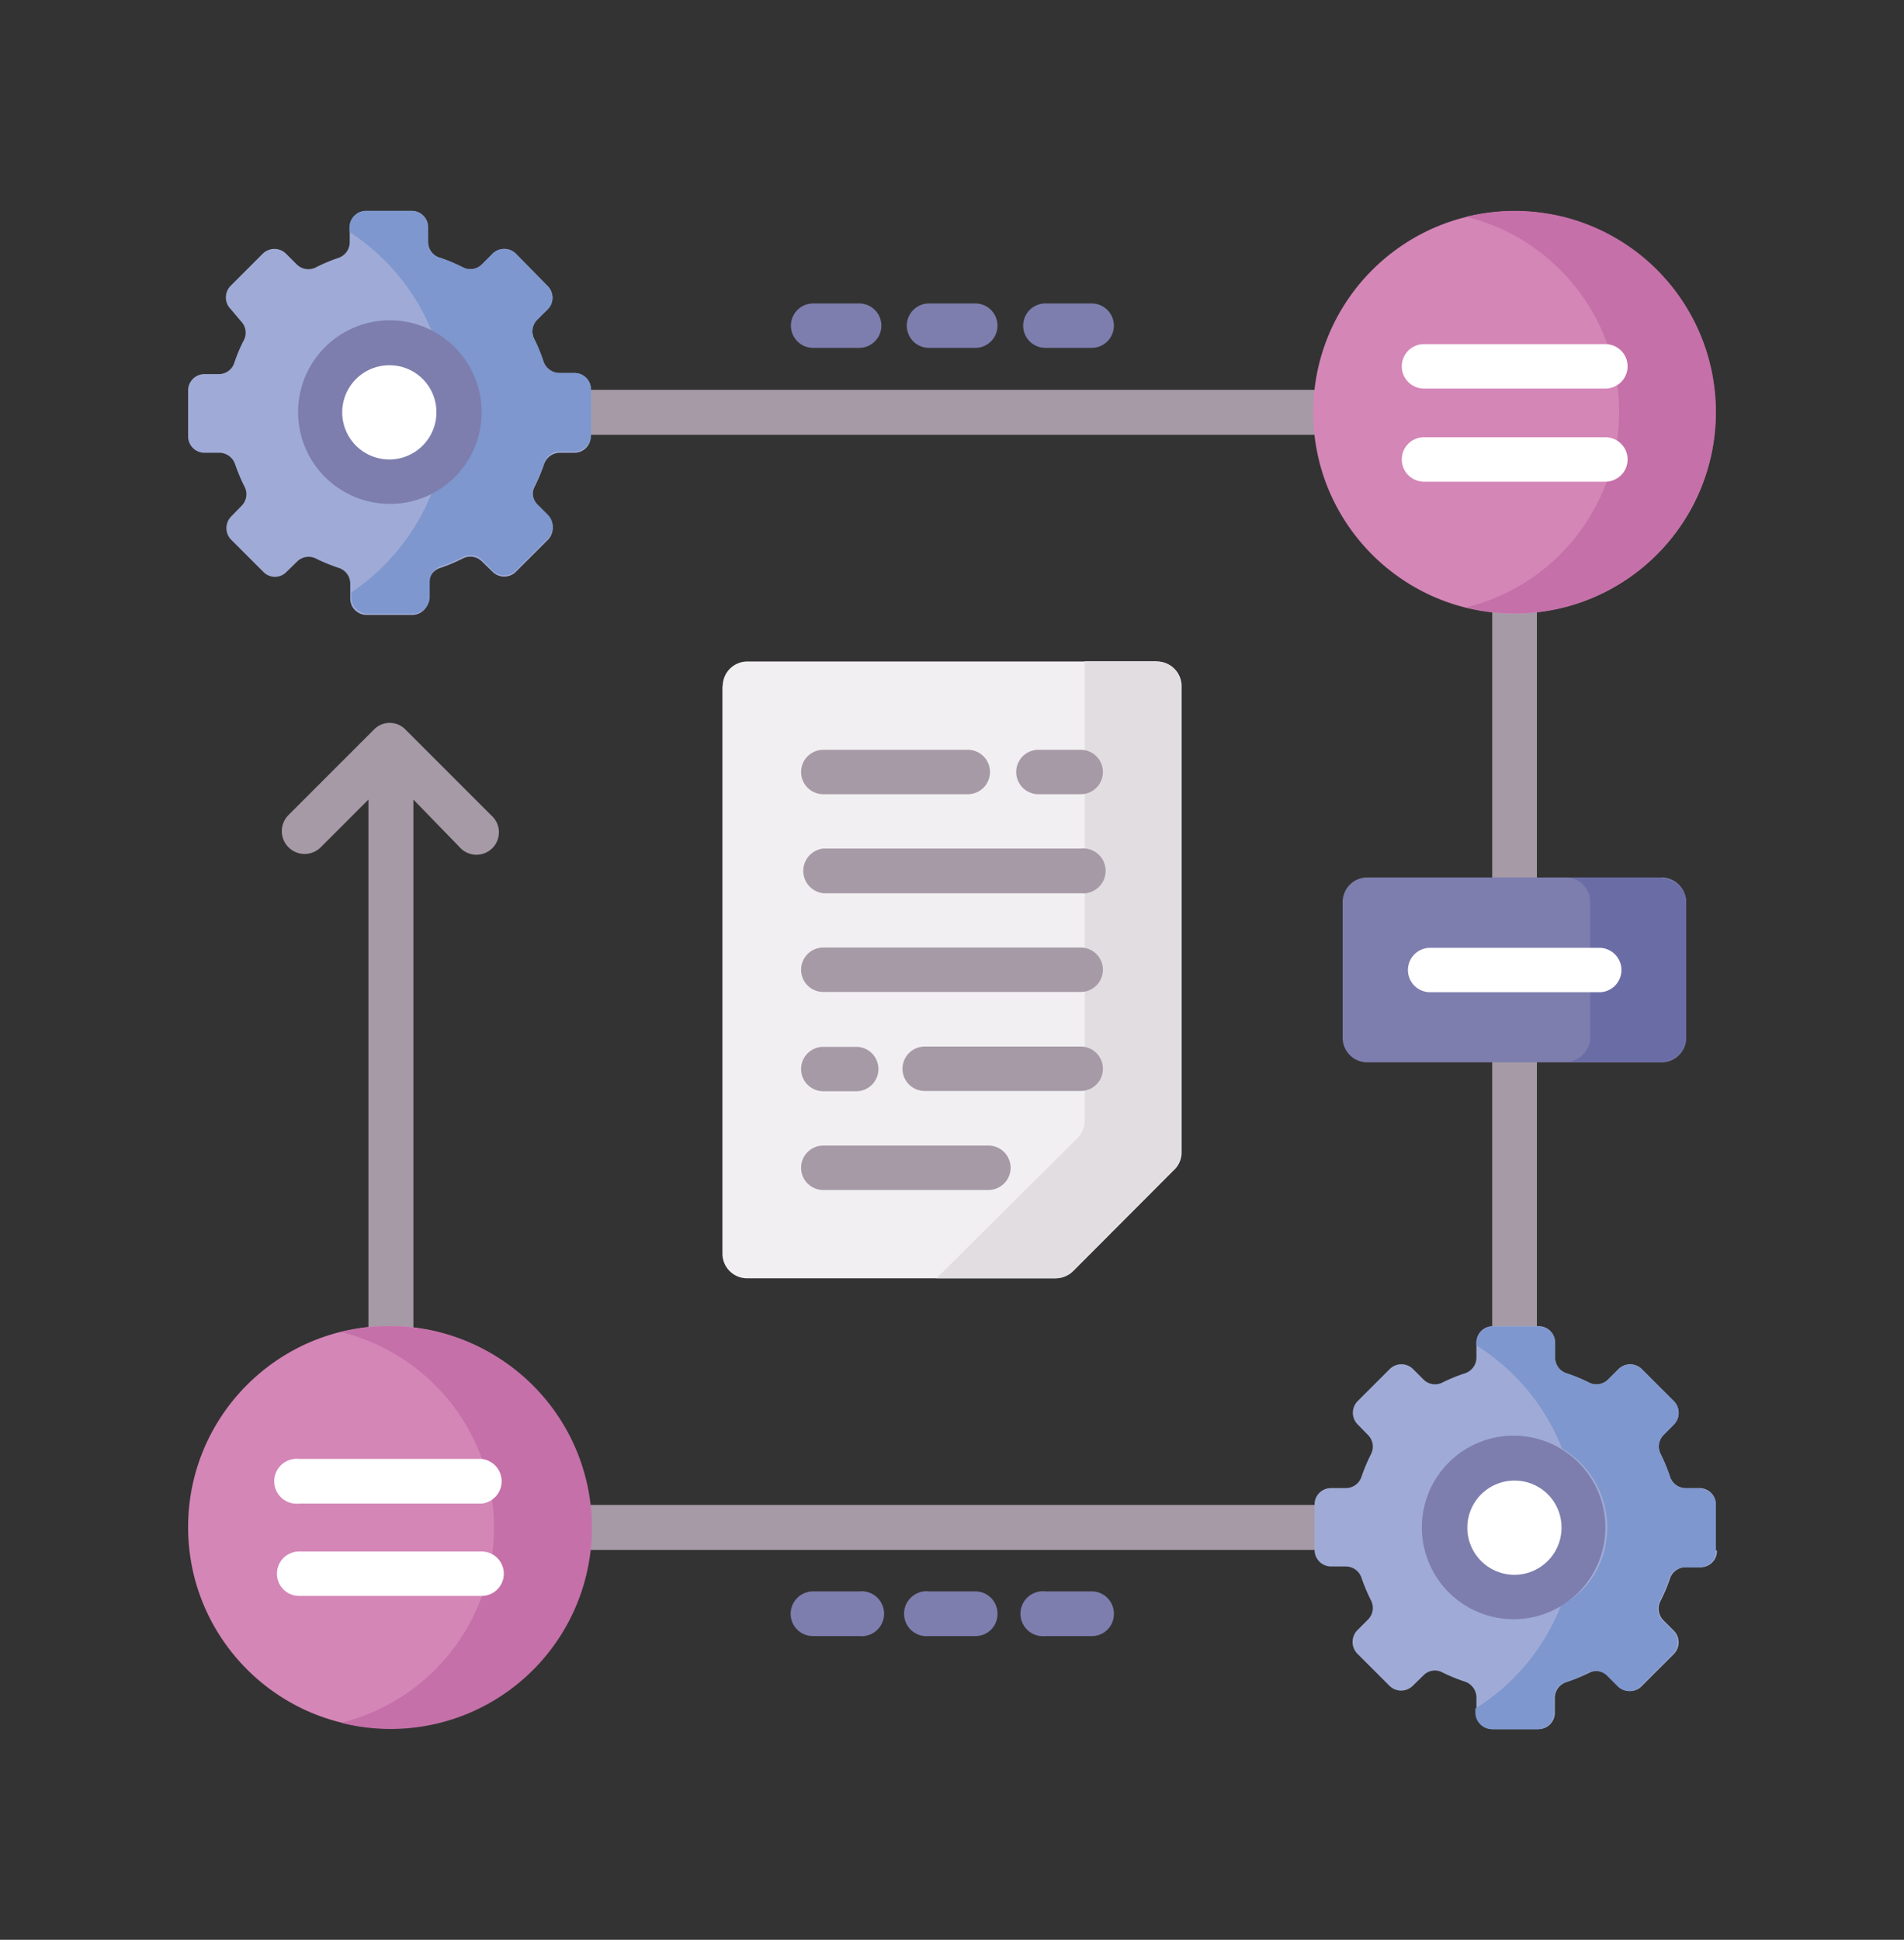 <svg xmlns="http://www.w3.org/2000/svg" viewBox="0 0 71.16 72.49">
  <rect x="0" y="0" width="71.16" height="72.49" fill="#333333" stroke="none"/>
  <g id="Ebene_2" data-name="Ebene 2">
    <g id="Ebene_1-2" data-name="Ebene 1">
      <g>
        <g id="Ebene_2-3" data-name="Ebene 2-3">
          <g id="Ebene_1-3" data-name="Ebene 1-3">
            <g id="Gruppe_1583" data-name="Gruppe 1583">
              <g id="Gruppe_1573" data-name="Gruppe 1573">
                <path id="Pfad_1797" data-name="Pfad 1797" d="M55.77,39.58h1.67V49.67H55.77Z" style="fill: #a69aa6"/>
                <path id="Pfad_1798" data-name="Pfad 1798" d="M49.2,15.4a5.87,5.87,0,0,1,0-.83H22v1.68H49.25A7.92,7.92,0,0,1,49.2,15.4Z" style="fill: #a69aa6"/>
                <path id="Pfad_1799" data-name="Pfad 1799" d="M57.44,32.91V22.77a7.77,7.77,0,0,1-1.67,0V32.91Z" style="fill: #a69aa6"/>
              </g>
              <g id="Gruppe_1575" data-name="Gruppe 1575">
                <path id="Pfad_1800" data-name="Pfad 1800" d="M27,25.63V46.85a.92.92,0,0,0,.92.92H39.46a.93.93,0,0,0,.65-.27l3.77-3.78a.9.9,0,0,0,.28-.65V25.64a.92.92,0,0,0-.91-.92H27.93a.92.92,0,0,0-.92.92Z" style="fill: #f2eff2"/>
                <path id="Pfad_1801" data-name="Pfad 1801" d="M43.23,24.71H40.54V41.88a.91.91,0,0,1-.27.65L35,47.77h4.42a.91.91,0,0,0,.65-.27l3.78-3.78a.9.9,0,0,0,.28-.65V25.64a.92.92,0,0,0-.92-.92Z" style="fill: #e1dde1"/>
                <g id="Gruppe_1574" data-name="Gruppe 1574">
                  <path id="Pfad_1802" data-name="Pfad 1802" d="M30.77,29.68h5.4a.83.83,0,0,0,0-1.66h-5.4a.83.83,0,0,0,0,1.66Z" style="fill: #a69aa6"/>
                  <path id="Pfad_1803" data-name="Pfad 1803" d="M38.81,29.68h1.58a.83.83,0,0,0,0-1.66H38.81a.83.83,0,1,0,0,1.66Z" style="fill: #a69aa6"/>
                  <path id="Pfad_1804" data-name="Pfad 1804" d="M40.39,31.71H30.77a.84.84,0,0,0,0,1.67h9.62a.84.84,0,1,0,0-1.67Z" style="fill: #a69aa6"/>
                  <path id="Pfad_1805" data-name="Pfad 1805" d="M40.39,35.41H30.77a.83.83,0,0,0,0,1.66h9.62a.83.83,0,1,0,0-1.66Z" style="fill: #a69aa6"/>
                  <path id="Pfad_1806" data-name="Pfad 1806" d="M40.39,39.11H34.56a.83.83,0,1,0,0,1.66h5.83a.83.83,0,0,0,0-1.66Z" style="fill: #a69aa6"/>
                  <path id="Pfad_1807" data-name="Pfad 1807" d="M30.77,40.78H32a.83.83,0,1,0,0-1.66H30.77a.83.83,0,0,0,0,1.66Z" style="fill: #a69aa6"/>
                  <path id="Pfad_1808" data-name="Pfad 1808" d="M36.94,42.81H30.77a.83.83,0,1,0,0,1.66h6.17a.83.83,0,0,0,0-1.66Z" style="fill: #a69aa6"/>
                </g>
              </g>
              <path id="Pfad_1809" data-name="Pfad 1809" d="M22.08,16.25v-1.7a.61.61,0,0,0-.61-.61h-.56a.64.64,0,0,1-.6-.44,6.58,6.58,0,0,0-.34-.83.62.62,0,0,1,.1-.72l.4-.39a.62.62,0,0,0,0-.87L19.28,9.48a.62.62,0,0,0-.87,0l-.4.4a.61.61,0,0,1-.71.11,6.65,6.65,0,0,0-.83-.35A.62.62,0,0,1,16,9.06V8.5a.61.61,0,0,0-.61-.62h-1.7a.62.62,0,0,0-.62.62h0v.55a.62.62,0,0,1-.43.59,6.07,6.07,0,0,0-.83.35.62.62,0,0,1-.72-.11l-.4-.4a.62.62,0,0,0-.87,0l-1.2,1.2a.62.62,0,0,0,0,.87L9,12a.61.61,0,0,1,.11.72,5.58,5.58,0,0,0-.35.83.61.61,0,0,1-.58.43H7.65a.61.61,0,0,0-.62.61v1.72a.61.61,0,0,0,.62.61H8.2a.63.63,0,0,1,.59.44,6.65,6.65,0,0,0,.35.83.61.61,0,0,1-.11.71l-.39.4a.62.62,0,0,0,0,.87l1.2,1.2a.6.6,0,0,0,.87,0l.4-.39a.61.61,0,0,1,.71-.1,6.58,6.58,0,0,0,.83.34.62.62,0,0,1,.44.59v.55a.61.61,0,0,0,.62.62h1.7a.61.61,0,0,0,.61-.62v-.55a.62.62,0,0,1,.45-.59,6.65,6.65,0,0,0,.83-.35.61.61,0,0,1,.71.11l.4.39a.62.62,0,0,0,.87,0l1.2-1.2a.63.63,0,0,0,0-.88l-.39-.39a.61.61,0,0,1-.11-.71,6.65,6.65,0,0,0,.35-.83.63.63,0,0,1,.58-.44h.56a.61.61,0,0,0,.61-.61Z" style="fill: #9fabd6"/>
              <path id="Pfad_1810" data-name="Pfad 1810" d="M21.47,13.94h-.56a.63.63,0,0,1-.6-.43,5.55,5.55,0,0,0-.34-.83.62.62,0,0,1,.1-.72l.39-.39a.61.61,0,0,0,0-.88L19.28,9.48a.62.62,0,0,0-.87,0l-.39.4a.62.62,0,0,1-.72.11,6.65,6.65,0,0,0-.83-.35A.6.6,0,0,1,16,9.06V8.5a.63.63,0,0,0-.62-.62h-1.7a.62.62,0,0,0-.62.62h0v.17a8,8,0,0,1,3.07,3.7,3.43,3.43,0,0,1,0,6.07,8.15,8.15,0,0,1-3,3.7v.17a.61.61,0,0,0,.61.62h1.7a.62.62,0,0,0,.62-.62h0v-.55a.63.63,0,0,1,.41-.6,6,6,0,0,0,.83-.34.62.62,0,0,1,.72.1l.39.4a.62.62,0,0,0,.87,0l1.2-1.2a.63.63,0,0,0,0-.88l-.39-.39a.62.62,0,0,1-.11-.72,4.7,4.7,0,0,0,.35-.83.62.62,0,0,1,.59-.43h.55a.62.62,0,0,0,.62-.62h0v-1.7a.61.61,0,0,0-.62-.61h0Z" style="fill: #7e97ce"/>
              <g id="Gruppe_1576" data-name="Gruppe 1576">
                <circle id="Ellipse_6" data-name="Ellipse 6" cx="14.56" cy="15.4" r="2.59" style="fill: #fff"/>
                <path id="Pfad_1811" data-name="Pfad 1811" d="M14.56,18.83A3.43,3.43,0,1,1,18,15.4a3.42,3.42,0,0,1-3.43,3.43Zm0-5.18a1.76,1.76,0,1,0,1.75,1.76h0A1.75,1.75,0,0,0,14.56,13.65Z" style="fill: #7d7eae"/>
              </g>
              <circle id="Ellipse_7" data-name="Ellipse 7" cx="56.6" cy="15.41" r="7.52" style="fill: #d486b7"/>
              <path id="Pfad_1812" data-name="Pfad 1812" d="M56.61,7.88a7.86,7.86,0,0,0-1.81.22,7.52,7.52,0,0,1,0,14.6A7.52,7.52,0,1,0,58.42,8.1,7.86,7.86,0,0,0,56.61,7.88Z" style="fill: #c570a9"/>
              <path id="Pfad_1813" data-name="Pfad 1813" d="M60,14.52H53.22a.83.83,0,1,1,0-1.66H60a.83.83,0,0,1,0,1.66Z" style="fill: #fff"/>
              <path id="Pfad_1814" data-name="Pfad 1814" d="M60,18H53.22a.83.83,0,0,1,0-1.66H60A.83.83,0,0,1,60,18Z" style="fill: #fff"/>
              <path id="Pfad_1815" data-name="Pfad 1815" d="M49.2,57.92V56.24H21.92a7.86,7.86,0,0,1,0,1.68Z" style="fill: #a69aa6"/>
              <path id="Pfad_1816" data-name="Pfad 1816" d="M64.13,57.92v-1.7a.61.61,0,0,0-.62-.61H63a.62.62,0,0,1-.59-.44,6.58,6.58,0,0,0-.34-.83.61.61,0,0,1,.1-.71l.39-.4a.62.62,0,0,0,0-.87l-1.2-1.2a.62.62,0,0,0-.87,0l-.39.39a.61.61,0,0,1-.72.11,6,6,0,0,0-.83-.34.62.62,0,0,1-.43-.59v-.56a.61.61,0,0,0-.62-.61h-1.7a.61.61,0,0,0-.62.61h0v.56a.62.62,0,0,1-.43.59,6,6,0,0,0-.83.34.61.61,0,0,1-.72-.11l-.39-.39a.62.62,0,0,0-.87,0l-1.2,1.2a.62.62,0,0,0,0,.87l.39.4a.61.61,0,0,1,.11.71,6.65,6.65,0,0,0-.35.83.62.62,0,0,1-.59.44h-.55a.61.61,0,0,0-.62.61h0v1.7a.62.62,0,0,0,.62.62h.55a.62.62,0,0,1,.59.44,6.65,6.65,0,0,0,.35.83.61.61,0,0,1-.11.71l-.4.4a.63.63,0,0,0,0,.88l1.2,1.2a.62.62,0,0,0,.87,0l.4-.39a.59.59,0,0,1,.71-.11,6.58,6.58,0,0,0,.83.34.63.63,0,0,1,.44.59V64a.61.61,0,0,0,.61.62h1.7a.61.61,0,0,0,.62-.62h0v-.55a.62.62,0,0,1,.44-.59,6.58,6.58,0,0,0,.83-.34.61.61,0,0,1,.71.1l.4.39a.6.6,0,0,0,.87,0l1.2-1.2a.62.62,0,0,0,0-.87l-.39-.39a.62.62,0,0,1-.11-.72,5.58,5.58,0,0,0,.35-.83.62.62,0,0,1,.58-.43h.56a.61.61,0,0,0,.62-.61v0Z" style="fill: #9fabd6"/>
              <path id="Pfad_1817" data-name="Pfad 1817" d="M63.51,55.62H63a.63.63,0,0,1-.59-.44,5.42,5.42,0,0,0-.35-.83.62.62,0,0,1,.11-.72l.39-.39a.62.62,0,0,0,0-.87l-1.2-1.2a.62.62,0,0,0-.87,0l-.39.39a.62.62,0,0,1-.72.11,6.07,6.07,0,0,0-.83-.35.6.6,0,0,1-.43-.58v-.56a.61.61,0,0,0-.62-.61h-1.7a.61.61,0,0,0-.62.61h0v.1a8,8,0,0,1,3.2,3.85,3.43,3.43,0,0,1,1.22,4.69A3.25,3.25,0,0,1,58.34,60a8,8,0,0,1-3.2,3.85V64a.62.62,0,0,0,.62.62h1.7a.62.62,0,0,0,.62-.62h0v-.55a.61.61,0,0,1,.43-.59,5,5,0,0,0,.83-.35.62.62,0,0,1,.72.11l.39.39a.6.6,0,0,0,.87,0l1.2-1.2a.62.62,0,0,0,0-.87l-.39-.39a.62.62,0,0,1-.11-.72,4.7,4.7,0,0,0,.35-.83.62.62,0,0,1,.59-.43h.55a.62.62,0,0,0,.62-.62h0v-1.7a.62.62,0,0,0-.62-.62Z" style="fill: #7e97ce"/>
              <g id="Gruppe_1577" data-name="Gruppe 1577">
                <circle id="Ellipse_8" data-name="Ellipse 8" cx="56.61" cy="57.08" r="2.59" style="fill: #fff"/>
                <path id="Pfad_1818" data-name="Pfad 1818" d="M56.61,60.51A3.43,3.43,0,1,1,60,57.08h0A3.43,3.43,0,0,1,56.61,60.51Zm0-5.18a1.76,1.76,0,1,0,1.75,1.75h0A1.75,1.75,0,0,0,56.61,55.33Z" style="fill: #7d7eae"/>
              </g>
              <g id="Gruppe_1578" data-name="Gruppe 1578">
                <path id="Pfad_1819" data-name="Pfad 1819" d="M62.1,39.7h-11a.92.92,0,0,1-.92-.91V33.72a.92.92,0,0,1,.91-.93h11a.93.93,0,0,1,.93.91v5.06a.92.92,0,0,1-.9.94h0Z" style="fill: #7d7eae"/>
                <path id="Pfad_1820" data-name="Pfad 1820" d="M62.1,32.79H58.52a.91.91,0,0,1,.91.91h0v5.06a.92.92,0,0,1-.91.92H62.1a.92.92,0,0,0,.92-.92v-5a.92.92,0,0,0-.91-.93Z" style="fill: #6a6da5"/>
                <path id="Pfad_1821" data-name="Pfad 1821" d="M59.77,37.08H53.45a.83.83,0,1,1,0-1.66h6.32a.83.83,0,1,1,0,1.66Z" style="fill: #fff"/>
              </g>
              <path id="Pfad_1822" data-name="Pfad 1822" d="M17.17,31.65a.84.84,0,1,0,1.19-1.18h0l-3.21-3.21a.82.82,0,0,0-1.17,0h0l-3.21,3.21A.84.84,0,0,0,12,31.65h0l1.77-1.77V49.72a6.75,6.75,0,0,1,1.68,0V29.88Z" style="fill: #a69aa6"/>
              <circle id="Ellipse_9" data-name="Ellipse 9" cx="14.55" cy="57.07" r="7.52" style="fill: #d486b7"/>
              <path id="Pfad_1823" data-name="Pfad 1823" d="M14.56,49.56a7.35,7.35,0,0,0-1.81.22,7.52,7.52,0,0,1,0,14.6,7.52,7.52,0,1,0,3.61-14.6,7.27,7.27,0,0,0-1.8-.22Z" style="fill: #c570a9"/>
              <g id="Gruppe_1579" data-name="Gruppe 1579">
                <path id="Pfad_1824" data-name="Pfad 1824" d="M18,56.19H11.18a.84.84,0,1,1,0-1.67H18a.84.84,0,0,1,0,1.67Z" style="fill: #fff"/>
                <path id="Pfad_1825" data-name="Pfad 1825" d="M18,59.64H11.18a.83.83,0,0,1,0-1.66H18a.83.83,0,0,1,0,1.66Z" style="fill: #fff"/>
              </g>
              <g id="Gruppe_1582" data-name="Gruppe 1582">
                <g id="Gruppe_1580" data-name="Gruppe 1580">
                  <path id="Pfad_1826" data-name="Pfad 1826" d="M32.11,11.34H30.39a.83.83,0,0,0,0,1.66h1.72a.83.83,0,0,0,0-1.66Z" style="fill: #7d7eae"/>
                  <path id="Pfad_1827" data-name="Pfad 1827" d="M36.45,11.34H34.72a.83.83,0,1,0,0,1.66h1.73a.83.83,0,0,0,0-1.66Z" style="fill: #7d7eae"/>
                  <path id="Pfad_1828" data-name="Pfad 1828" d="M40.79,11.34H39.07a.83.83,0,0,0,0,1.66h1.73a.83.83,0,0,0,0-1.66Z" style="fill: #7d7eae"/>
                </g>
                <g id="Gruppe_1581" data-name="Gruppe 1581">
                  <path id="Pfad_1829" data-name="Pfad 1829" d="M32.11,59.47H30.39a.84.84,0,0,0-.84.84.83.83,0,0,0,.83.83h1.73a.84.84,0,1,0,0-1.67Z" style="fill: #7d7eae"/>
                  <path id="Pfad_1830" data-name="Pfad 1830" d="M36.45,59.47H34.72a.84.84,0,1,0,0,1.67h1.73a.82.82,0,0,0,.83-.83.83.83,0,0,0-.83-.84Z" style="fill: #7d7eae"/>
                  <path id="Pfad_1831" data-name="Pfad 1831" d="M40.79,59.47H39.07a.84.84,0,1,0,0,1.67h1.73a.82.82,0,0,0,.83-.83A.83.83,0,0,0,40.79,59.47Z" style="fill: #7d7eae"/>
                </g>
              </g>
            </g>
          </g>
        </g>
        <rect width="71.16" height="72.49" style="fill: none"/>
      </g>
    </g>
  </g>
</svg>

